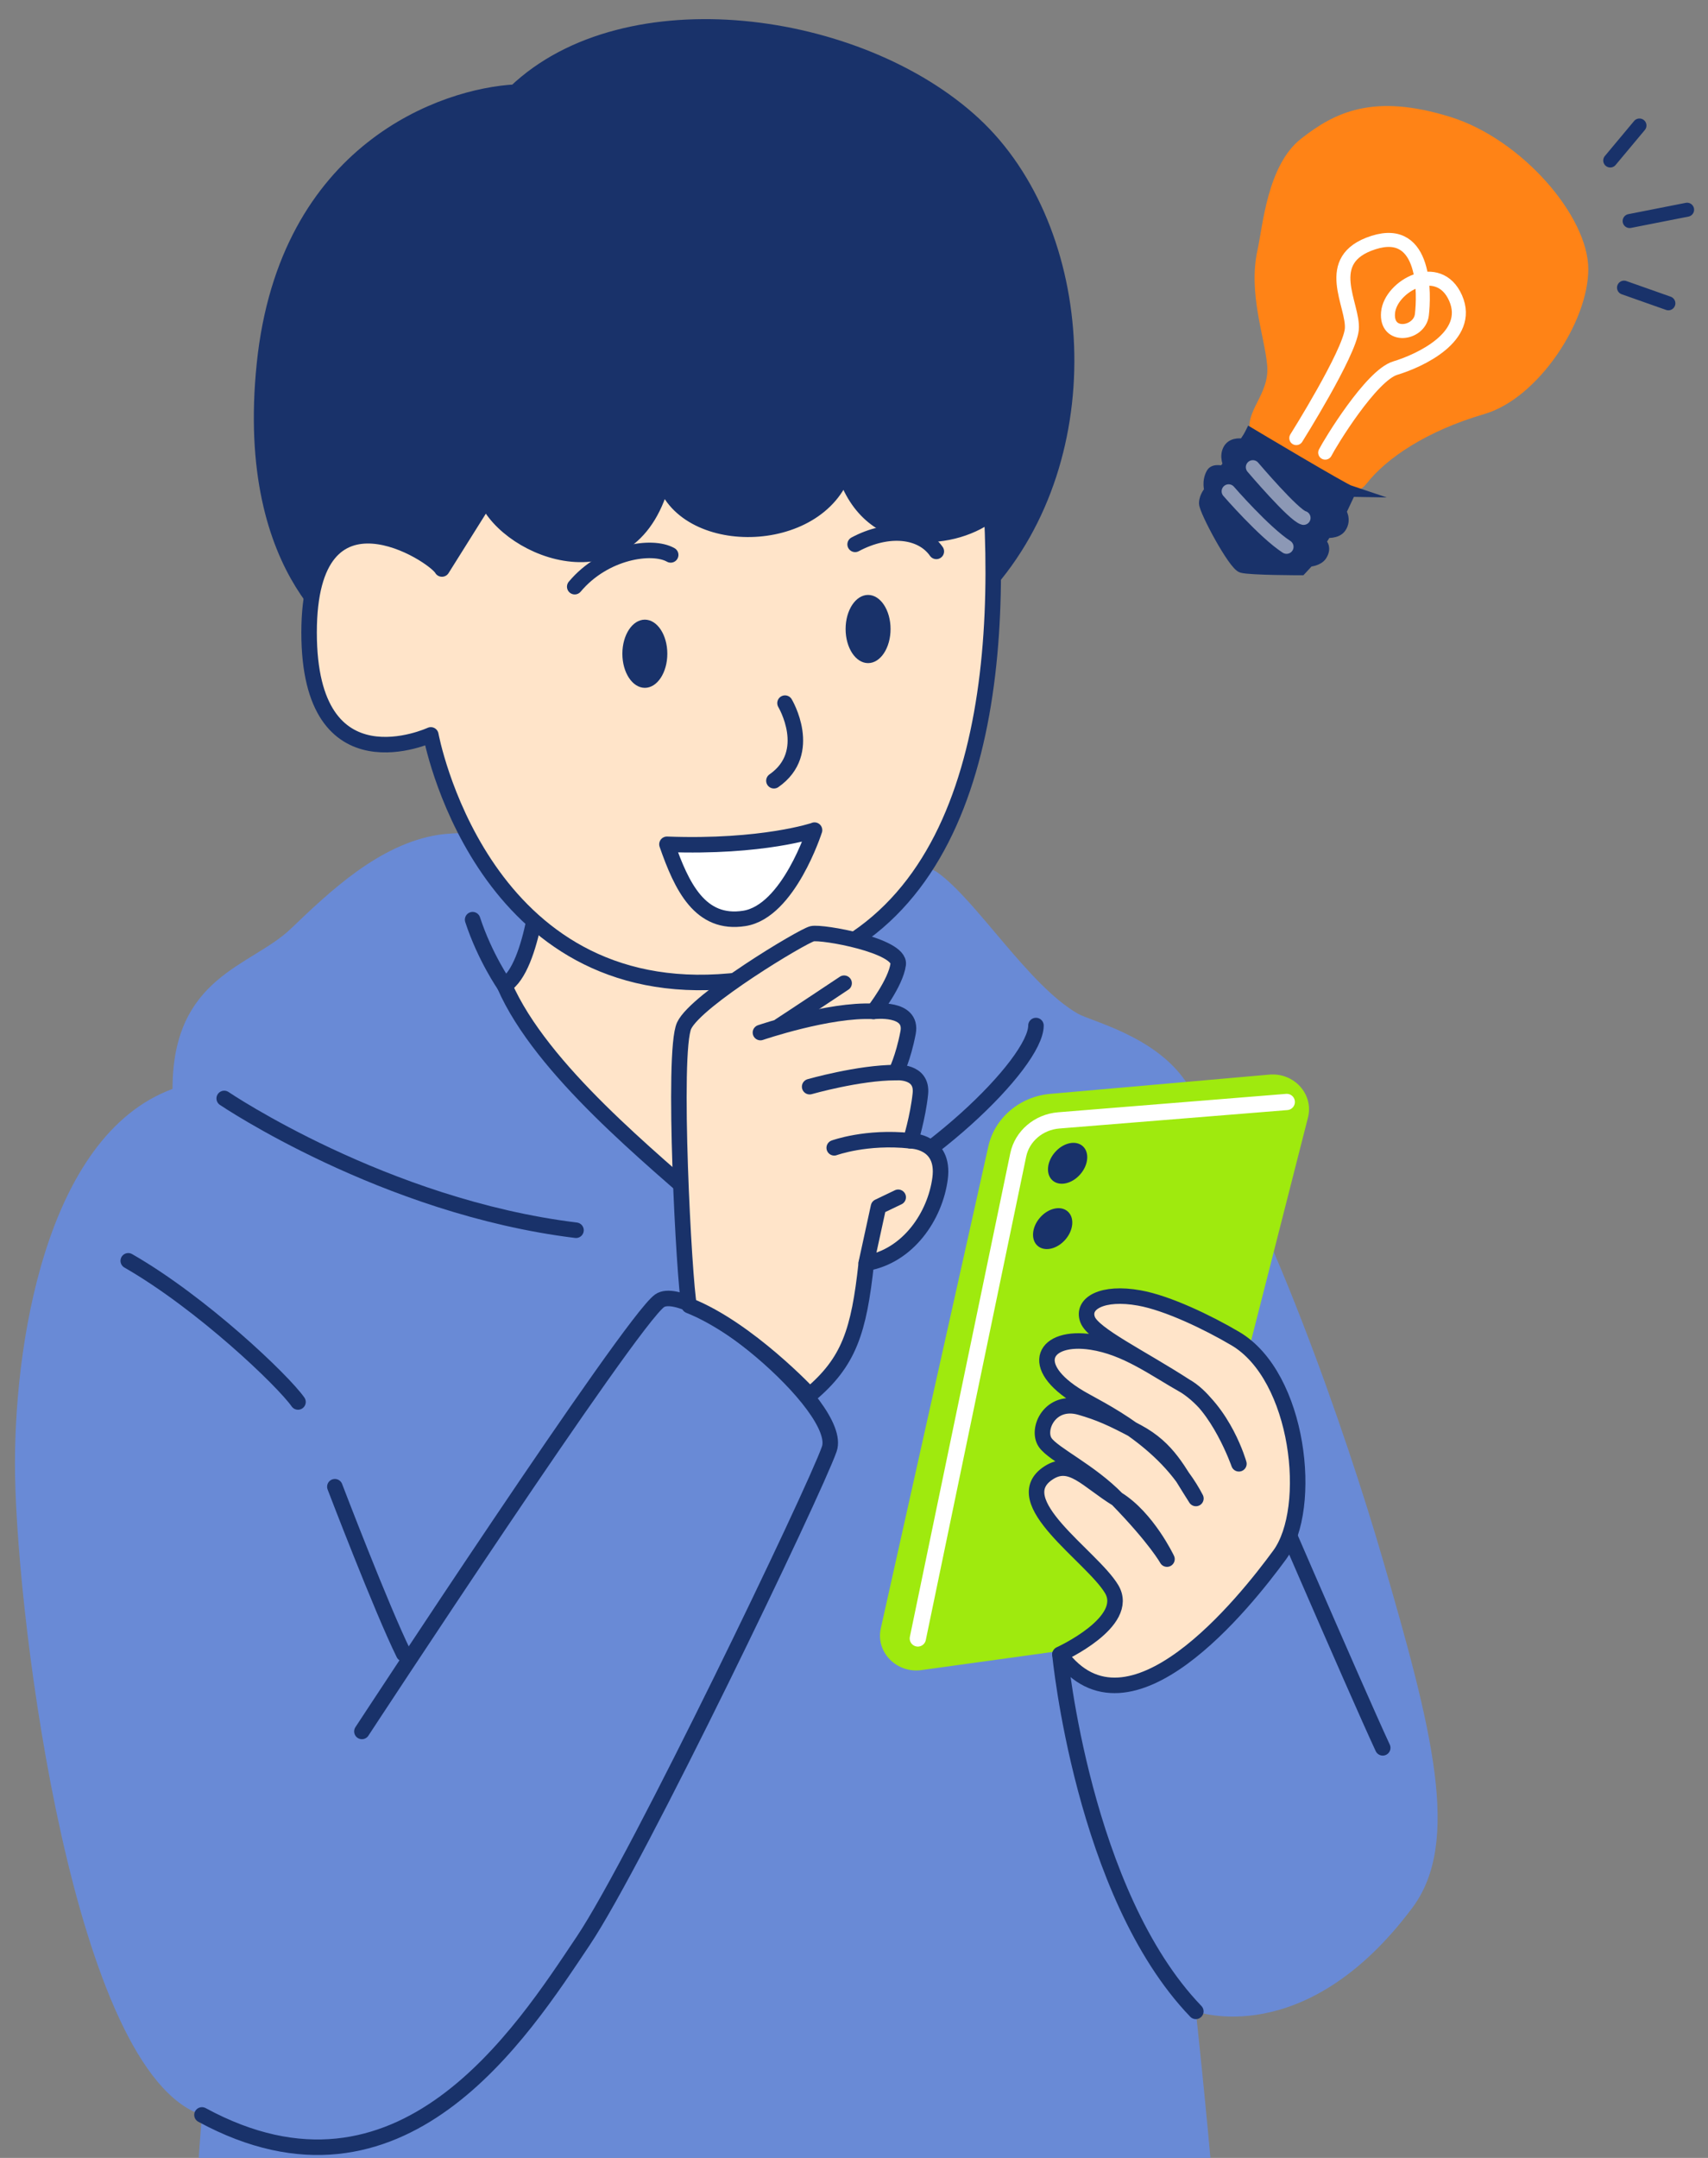 <?xml version="1.0" encoding="UTF-8"?><svg id="a" xmlns="http://www.w3.org/2000/svg" width="228" height="288" xmlns:xlink="http://www.w3.org/1999/xlink" viewBox="0 0 228 288"><rect x="0" y="0" width="228" height="288" fill="#808080" stroke="none"/><defs><style>.c{fill:#ffe4c9;}.c,.d,.e,.f,.g,.h,.i,.j{stroke-linecap:round;stroke-linejoin:round;}.c,.f,.g,.i,.k,.j{stroke:#19326a;}.c,.g,.i{stroke-width:2.07px;}.d{stroke:#8c98b5;}.d,.e,.h,.i,.l,.j{fill:none;}.d,.h,.j{stroke-width:1.87px;}.e,.f{stroke-width:2.17px;}.e,.h{stroke:#fff;}.f,.m,.k{fill:#19326a;}.g{fill:#fff;}.n{clip-path:url(#b);}.o{fill:#9fea0e;}.k{stroke-miterlimit:10;stroke-width:1.47px;}.p{fill:#698ad6;}.q{fill:#ff8316;}</style><clipPath id="b"><rect class="l" x="-50.75" y="-19.39" width="290.14" height="307.54"/></clipPath></defs><g class="n"><path class="f" d="M47.66,85.36s-15.27-8.01-12.31-36.74c2.96-28.73,24.13-35.8,33.49-36.27,14.78-14.13,45.81-9.89,61.08,4.24,15.27,14.13,17.24,44.28,1.48,61.71-15.76,17.43-83.73,7.07-83.73,7.07Z"/><path class="p" d="M26.97,282.26s-3.94,42.71,2.63,51.5c6.57,8.79,63.05,2.51,88,3.77,24.96,1.26,44.66,1.26,45.97-10.05,1.31-11.31-3.94-59.04-3.94-59.04,0,0,14.55,5.39,28.9-13.82,6.57-8.79,2.63-23.87-3.94-46.48-4.76-16.38-15.43-47.63-26.27-63.75-4.12-6.13-12.64-8.07-14.45-9.11-6.57-3.77-13.46-15.07-18.72-18.84-5.25-3.77-58.78-6.28-66.66-5.02-7.88,1.26-14.45,7.54-19.7,12.56-5.25,5.02-15.76,6.28-15.76,21.35C5.95,151.62,1.74,180.09,2.01,196.85c.33,20.1,7.88,79.76,24.96,85.42Z"/><path class="i" d="M29.93,146.6s21.34,14.45,46.96,17.59"/><path class="i" d="M48.31,231.08s35.79-54.64,39.73-57.47c3.94-2.83,24.63,14.13,22.66,19.78-1.97,5.65-25.61,54.85-32.84,65.63-8.21,12.25-24.3,37.68-50.9,23.24"/><path class="i" d="M17.12,168.27c9.85,5.65,20.69,16.02,22.66,18.84"/><path class="i" d="M44.7,198.42s6.24,16.33,9.19,22.3"/><path class="i" d="M141.49,220.79s3.04,31.95,18.14,47.65"/><path class="i" d="M166.85,192.76s14.15,32.81,17.73,40.51"/><path class="c" d="M72.28,115.98s-.99,13.19-4.93,15.54c4.93,11.31,19.7,23.08,27.58,30.15,11.82-15.54,17.24-22.61,17.73-24.97s-3.94-23.08-3.94-23.08l-36.45,2.36Z"/><path class="c" d="M58.99,75.94c-.99-1.88-17.73-12.72-17.73,8.48s16.25,13.66,16.25,13.66c0,0,6.4,34.86,38.42,32.97,32.02-1.88,37.93-33.92,36.45-62.65-4.43,3.77-16.25,5.65-19.7-5.65-3.45,10.36-21.67,10.36-24.13,.94-3.94,16.49-20.69,9.89-23.64,2.83l-5.91,9.42Z"/><path class="i" d="M104.79,93.84s3.94,6.59-1.48,10.36"/><path class="i" d="M76.72,78.3c3.94-4.71,10.34-5.65,12.81-4.24"/><path class="i" d="M114.15,72.65c4.43-2.36,8.87-1.88,10.84,.94"/><ellipse class="m" cx="86.08" cy="87.25" rx="3" ry="4.55"/><path class="m" d="M118.88,83.95c0,2.51-1.34,4.55-3,4.55-1.66,0-3-2.04-3-4.55,0-2.51,1.34-4.55,3-4.55,1.66,0,3,2.04,3,4.55Z"/><path class="g" d="M108.73,110.8s-6.9,2.36-19.7,1.88c1.97,5.65,4.43,10.83,10.34,9.89s9.36-11.78,9.36-11.78Z"/><path class="i" d="M67.36,131.53s-2.63-3.77-4.27-8.79"/><path class="i" d="M138.29,136.87c0,5.02-15.1,19.78-29.55,25.44"/><path class="c" d="M91.99,174.24c-.66-3.14-2.3-33.92-.66-37.37,1.64-3.45,15.76-11.93,17.08-12.25,1.31-.31,11.82,1.57,11.49,4.08s-3.28,6.28-3.28,6.28c0,0,5.25-.63,4.6,2.83-.66,3.45-1.64,5.34-1.64,5.34,0,0,3.61-.31,3.28,2.83-.33,3.14-1.31,6.28-1.31,6.28,0,0,4.6,0,3.94,5.02-.66,5.02-4.27,10.36-9.85,11.31-.99,9.11-2.3,13.19-7.55,17.59,0,0-8.21-8.79-16.09-11.93Z"/><polyline class="c" points="115.63 168.58 117.27 161.05 119.9 159.79"/><path class="i" d="M111.36,153.19s4.27-1.57,10.18-.94"/><path class="i" d="M108.08,145.03s6.57-1.88,11.49-1.88"/><path class="i" d="M101.51,137.81s9.19-3.14,15.1-2.83"/><path class="c" d="M104.14,136.87c.99-.63,8.54-5.65,8.54-5.65"/><g><path class="o" d="M131.93,153.01l-14.35,64.31c-.71,3.17,2.1,6.04,5.45,5.57l27.74-3.84c3.76-.52,6.82-3.18,7.72-6.71l16.11-63.19c.79-3.1-1.85-6.03-5.17-5.73l-29.24,2.57c-4.06,.36-7.41,3.2-8.26,7.01Z"/><path class="e" d="M122.52,218.67l13.4-64.52c.52-2.52,2.73-4.4,5.4-4.62l30.45-2.46"/><ellipse class="m" cx="142.51" cy="155.24" rx="3.05" ry="2.24" transform="translate(-68.15 160.63) rotate(-48.91)"/><ellipse class="m" cx="140.52" cy="163.96" rx="3.05" ry="2.24" transform="translate(-75.41 162.12) rotate(-48.91)"/></g><path class="c" d="M141.49,220.79s9.52-4.32,6.9-8.71c-2.63-4.4-14.28-11.78-8.37-15.54,2.96-1.88,5.07,1.04,9.11,3.53,4.04,2.49,6.65,8.01,6.65,8.01,0,0-1.46-2.67-6.65-8.01-3.64-3.74-8.52-5.98-9.6-7.54-1.23-1.77,.64-5.87,4.68-4.71,2.46,.71,4.18,1.44,7.63,3.3,4.14,2.23,5.42,5.18,7.8,8.87-4.1-7.93-12.97-11.93-15.58-13.49-7.06-4.22-4.66-8.34,1.62-7.39,4.68,.71,8.37,3.53,12.56,5.89,4.39,2.47,7.14,10.36,7.14,10.36,0,0-1.95-7-7.14-10.36-5.96-3.86-12.29-6.88-13.05-8.87-.84-2.18,1.97-3.79,6.9-2.9,3.75,.67,9.11,3.24,12.81,5.42,8.54,5.02,10.51,22.61,5.91,28.89-4.6,6.28-20.11,25.83-29.31,13.27Z"/></g><g><path class="q" d="M182.38,64.6c2.65-3.44,8.06-7.09,15.79-9.35,7.11-2.08,13.85-12.25,13.85-19.33s-8.9-17.34-18.37-20.3c-10.31-3.22-15.47-.64-19.98,2.9-4.51,3.55-5.1,11.68-5.8,14.82-1.29,5.8,.97,11.6,1.29,15.47,.32,3.87-3.06,6.04-2.25,9.02,.53,1.97,12.24,10.96,15.46,6.77"/><path class="k" d="M180.29,65.57c-.97-.32-13.37-7.73-13.37-7.73,0,0-.48,.97-.97,1.45,0,0-1.36-.32-1.93,.64-.57,.97,0,2.09,0,2.09l-.73,.89s-1.19-.35-1.53,.24c-.65,1.13-.25,2.34-.25,2.34,0,0-.72,.73-.72,1.69s3.87,8.22,4.99,8.54c1.13,.32,7.89,.32,7.89,.32l1.05-1.13s1.23-.07,1.69-.8c.73-1.13-.16-1.77-.16-1.77l.8-1.29s1.38,.16,1.93-.65c.72-1.05,0-2.09,0-2.09l1.29-2.74Z"/><path class="h" d="M176.9,60.41c.65-1.29,6.13-10.31,9.35-11.28,3.22-.97,10.31-4.19,8.06-9.34-2.26-5.16-8.7-1.62-9.02,1.93-.32,3.55,4.18,2.9,4.51,.32,.32-2.58,.64-11.93-6.45-9.67-7.09,2.26-2.58,8.38-2.9,11.6-.32,3.22-7.41,14.5-7.41,14.5"/><path class="d" d="M167.24,62.35s5.48,6.45,6.77,6.77"/><path class="d" d="M164.01,65.57s4.75,5.48,7.73,7.41"/><line class="j" x1="218.85" y1="16.75" x2="214.95" y2="21.42"/><line class="j" x1="225.21" y1="27.99" x2="217.54" y2="29.5"/><line class="j" x1="222.71" y1="40.48" x2="216.79" y2="38.39"/></g></svg>